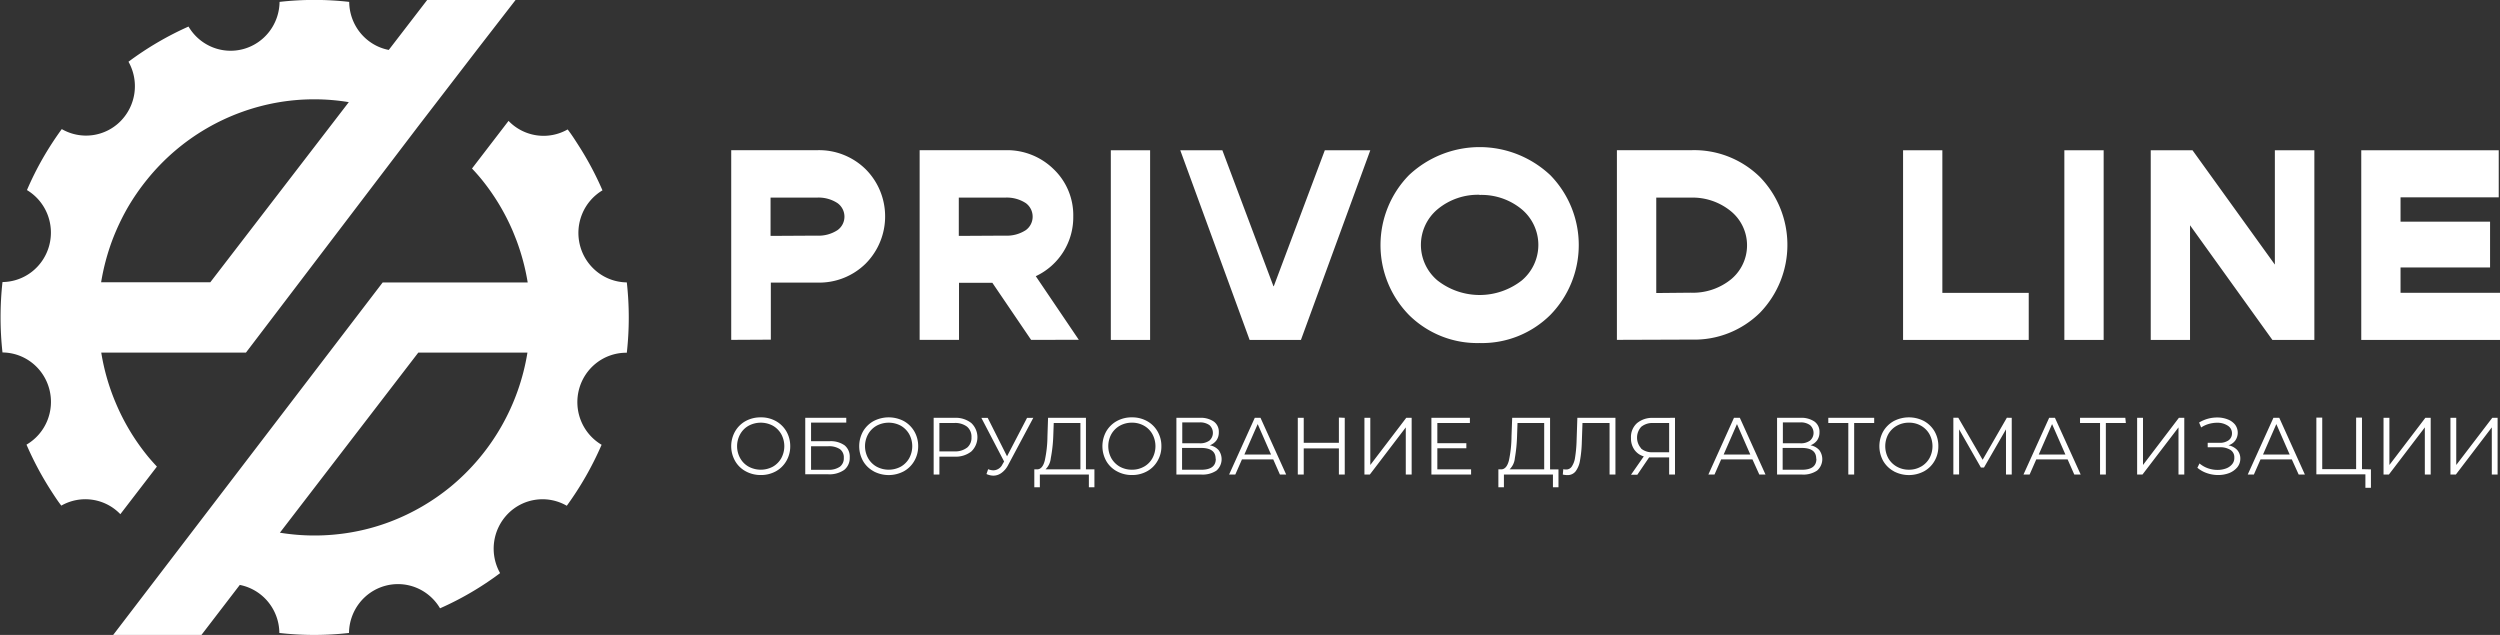 <svg xmlns="http://www.w3.org/2000/svg" fill="none" viewBox="0 0 189 48">
  <rect x="0" y="0" width="189" height="48" fill="#333333" stroke="none"/>
  <g fill="#fff" clip-path="url(#a)">
    <path d="M55.28 25.694v-14.34h6.525a4.997 4.997 0 0 1 1.964.35 5.037 5.037 0 0 1 1.677 1.092 5.027 5.027 0 0 1 1.088 1.634 5.066 5.066 0 0 1-1.088 5.497 5 5 0 0 1-3.641 1.437h-3.53v4.314l-2.996.016Zm6.464-7.88a2.607 2.607 0 0 0 1.574-.418 1.245 1.245 0 0 0 .522-1.02 1.258 1.258 0 0 0-.522-1.018 2.608 2.608 0 0 0-1.574-.418h-3.49v2.894l3.49-.02ZM77.952 25.694l-2.93-4.315h-2.521v4.315h-2.976v-14.34h6.526a5 5 0 0 1 1.948.356c.62.247 1.185.616 1.663 1.086a4.785 4.785 0 0 1 1.11 1.625c.255.614.38 1.275.367 1.94a4.915 4.915 0 0 1-2.834 4.519l3.253 4.809-3.606.005Zm-1.977-7.88a2.632 2.632 0 0 0 1.579-.418 1.255 1.255 0 0 0 .514-1.02 1.268 1.268 0 0 0-.514-1.018 2.632 2.632 0 0 0-1.579-.418h-3.49v2.894l3.49-.02ZM86.948 11.36h-2.97v14.339h2.97v-14.34ZM94.472 25.699l-5.244-14.34h3.182l3.862 10.28h.026l3.858-10.28h3.439L98.35 25.7h-3.878ZM111.86 25.933a7.295 7.295 0 0 1-2.886-.514 7.342 7.342 0 0 1-2.459-1.61 7.552 7.552 0 0 1-2.149-5.282c0-1.978.772-3.876 2.149-5.283a7.802 7.802 0 0 1 5.345-2.123c1.983 0 3.893.758 5.345 2.123a7.551 7.551 0 0 1 2.149 5.283 7.552 7.552 0 0 1-2.149 5.282 7.352 7.352 0 0 1-2.459 1.61c-.918.365-1.9.54-2.886.514Zm0-11.207a4.769 4.769 0 0 0-3.182 1.096 3.511 3.511 0 0 0 0 5.384 5.178 5.178 0 0 0 3.182 1.096c1.151 0 2.27-.386 3.182-1.096a3.511 3.511 0 0 0 0-5.384 4.77 4.77 0 0 0-3.182-1.085v-.01ZM122.238 25.694v-14.34h5.653a7.068 7.068 0 0 1 2.789.49 7.12 7.12 0 0 1 2.38 1.548 7.365 7.365 0 0 1 2.067 5.122 7.365 7.365 0 0 1-2.067 5.122 7.1 7.1 0 0 1-2.38 1.549 7.043 7.043 0 0 1-2.789.488l-5.653.02Zm5.577-3.566a4.568 4.568 0 0 0 3.061-1.019 3.334 3.334 0 0 0 .884-3.98 3.306 3.306 0 0 0-.884-1.144 4.568 4.568 0 0 0-3.061-1.045h-2.602v7.213l2.602-.025ZM143.872 25.699v-14.34h2.97v10.78h6.53v3.56h-9.5ZM159.036 11.36h-2.971v14.339h2.971v-14.34ZM171.794 25.699l-6.228-8.67v8.67h-2.97v-14.34h3.157l6.227 8.645v-8.645h2.986V25.7h-3.172ZM178.511 25.699v-14.34h10.393v3.561h-7.423v1.84h6.768v3.458h-6.768v1.92h7.524v3.56h-10.494ZM56.369 35.627a2.027 2.027 0 0 1-.797-.78 2.269 2.269 0 0 1 0-2.23c.19-.33.465-.602.797-.785a2.34 2.34 0 0 1 1.144-.28c.398-.008.79.089 1.14.28.33.183.605.452.797.78.194.34.295.727.292 1.12.004.392-.097.777-.292 1.115-.19.33-.465.602-.797.785-.35.19-.742.287-1.14.28-.399.004-.793-.094-1.144-.285Zm2.057-.346c.265-.151.484-.371.636-.637a1.905 1.905 0 0 0 0-1.824 1.703 1.703 0 0 0-.636-.637 1.936 1.936 0 0 0-1.825 0c-.268.148-.49.369-.64.637a1.87 1.87 0 0 0 0 1.824c.15.268.372.489.64.637a1.936 1.936 0 0 0 1.825 0ZM60.877 31.587h3.101v.362h-2.662v1.406h1.392c.403-.027.804.083 1.14.31a1.1 1.1 0 0 1 .392.913 1.151 1.151 0 0 1-.418.947 1.947 1.947 0 0 1-1.215.331h-1.73v-4.269Zm1.725 3.928c.314.022.627-.059.892-.23a.789.789 0 0 0 .298-.672.76.76 0 0 0-.293-.657 1.501 1.501 0 0 0-.897-.219h-1.286v1.778h1.286ZM66.046 35.627a2.026 2.026 0 0 1-.802-.78 2.305 2.305 0 0 1 0-2.23c.192-.33.469-.602.802-.785a2.461 2.461 0 0 1 2.28 0c.33.183.605.452.796.78.195.34.296.727.293 1.12.003.392-.098.777-.293 1.115-.19.33-.465.602-.797.785a2.44 2.44 0 0 1-2.28 0v-.005Zm2.052-.346c.265-.151.484-.371.636-.637a1.905 1.905 0 0 0 0-1.824 1.703 1.703 0 0 0-.636-.637 1.936 1.936 0 0 0-1.825 0c-.267.15-.489.37-.64.637a1.868 1.868 0 0 0 0 1.824c.151.267.373.487.64.637a1.936 1.936 0 0 0 1.825 0ZM73.429 31.98a1.473 1.473 0 0 1 .464 1.077 1.486 1.486 0 0 1-.464 1.077 1.898 1.898 0 0 1-1.271.388h-1.14v1.354h-.434v-4.289h1.589c.451-.023.896.116 1.256.393Zm-.318 1.864a.962.962 0 0 0 .333-.785.987.987 0 0 0-.333-.8 1.467 1.467 0 0 0-.968-.28h-1.125v2.145h1.125c.343.023.684-.076.963-.28h.005ZM78.118 31.587 76.192 35.2a1.66 1.66 0 0 1-.504.57c-.178.125-.39.191-.605.189a1.3 1.3 0 0 1-.505-.122l.126-.367c.128.055.265.085.404.087a.777.777 0 0 0 .68-.459l.122-.209-1.72-3.3h.48l1.462 2.908 1.512-2.904.474-.005ZM82.738 35.484v1.355h-.419v-.962h-3.706v.962h-.419v-1.355h.212c.277 0 .474-.24.58-.672.13-.603.198-1.217.201-1.834l.046-1.39h2.864v3.896h.64Zm-3.298-.845c-.03.32-.171.62-.399.845h2.638V31.98h-2.017l-.036 1.018c-.02.551-.083 1.1-.186 1.64ZM84.432 35.627a2.026 2.026 0 0 1-.802-.78 2.305 2.305 0 0 1 0-2.23c.192-.33.469-.602.802-.785a2.31 2.31 0 0 1 1.145-.28c.395-.007.786.09 1.134.28.332.181.607.45.797.78.197.339.298.726.293 1.12a2.14 2.14 0 0 1-.293 1.115 2.027 2.027 0 0 1-.797.785c-.348.19-.739.287-1.134.28-.4.006-.794-.093-1.145-.285Zm2.052-.346a1.63 1.63 0 0 0 .636-.637 1.905 1.905 0 0 0 0-1.824 1.631 1.631 0 0 0-.636-.637 1.821 1.821 0 0 0-.907-.229 1.861 1.861 0 0 0-.918.23c-.266.15-.487.37-.64.636a1.904 1.904 0 0 0 0 1.824c.153.266.374.486.64.637.281.154.597.233.918.229.317.004.63-.075.907-.23ZM92.122 34.022a1.15 1.15 0 0 1-.156 1.554 1.882 1.882 0 0 1-1.15.3h-1.88v-4.289H90.7c.374-.023.745.075 1.06.28a.941.941 0 0 1 .382.816c.006.218-.057.432-.181.61-.13.171-.304.3-.504.373.255.04.489.166.665.356Zm-2.743-.51h1.296c.267.02.533-.053.756-.203a.779.779 0 0 0 .194-.907.78.78 0 0 0-.194-.264 1.206 1.206 0 0 0-.756-.204h-1.296v1.579Zm2.521 1.162c0-.54-.368-.81-1.099-.81h-1.437v1.65H90.8c.746 0 1.114-.274 1.114-.824l-.015-.016ZM96.257 34.73h-2.365l-.504 1.147h-.469l1.942-4.29h.433l1.942 4.29h-.474l-.505-1.147Zm-.166-.366-1.009-2.303-1.008 2.303h2.017ZM101.663 31.587v4.29h-.443V33.9h-2.658v1.977h-.449v-4.29h.449v1.89h2.658v-1.91l.443.02ZM103.151 31.587h.444v3.566l2.718-3.566h.408v4.29h-.444V32.31l-2.718 3.566h-.408v-4.29ZM111.214 35.484v.392h-3v-4.289h2.91v.393h-2.461v1.528h2.193v.382h-2.193v1.594h2.551ZM117.821 35.484v1.355h-.419v-.962h-3.706v.962h-.419v-1.355h.212c.277 0 .474-.24.585-.672a8.969 8.969 0 0 0 .196-1.834l.051-1.39h2.864v3.896h.636Zm-3.298-.845c-.028.32-.17.621-.399.845h2.617V31.98h-2.017l-.035 1.018c-.016.55-.072 1.099-.166 1.64ZM122.127 31.587v4.29h-.444V31.98h-2.047l-.05 1.431c-.011.48-.058.959-.142 1.431a1.822 1.822 0 0 1-.343.81.768.768 0 0 1-.615.265 1.608 1.608 0 0 1-.338-.04l.036-.408a.694.694 0 0 0 .201.025.498.498 0 0 0 .434-.213c.132-.2.218-.426.252-.663.063-.394.102-.792.116-1.192l.061-1.839h2.879ZM126.63 31.587v4.29h-.443v-1.3h-1.513l-.893 1.315h-.479l.968-1.39a1.303 1.303 0 0 1-.716-.51 1.474 1.474 0 0 1-.252-.881 1.408 1.408 0 0 1 .454-1.12c.345-.28.779-.422 1.22-.398l1.654-.006Zm-2.571 2.318c.251.205.57.306.892.285h1.236v-2.21h-1.191a1.34 1.34 0 0 0-.917.285 1.211 1.211 0 0 0-.318.82c0 .304.113.597.318.82h-.02ZM132.485 34.73h-2.365l-.504 1.147h-.464l1.936-4.29h.444l1.941 4.29h-.469l-.519-1.147Zm-.161-.366-1.009-2.303-1.008 2.303h2.017ZM137.533 34.022a1.144 1.144 0 0 1-.161 1.554c-.34.222-.741.328-1.145.3h-1.881v-4.289h1.76c.375-.023.748.076 1.064.28a.942.942 0 0 1 .383.816 1.03 1.03 0 0 1-.181.61c-.13.171-.305.3-.505.373.255.04.489.166.666.356Zm-2.748-.51h1.301c.266.02.53-.052.751-.203a.765.765 0 0 0 .268-.586.78.78 0 0 0-.268-.585 1.18 1.18 0 0 0-.751-.204h-1.301v1.579Zm2.521 1.162c0-.54-.368-.81-1.094-.81h-1.443v1.65h1.443c.741 0 1.109-.274 1.109-.824l-.015-.016ZM141.688 31.98h-1.513v3.896h-.443V31.98h-1.513v-.393h3.469v.393ZM143.171 35.627c-.333-.181-.61-.45-.802-.78a2.302 2.302 0 0 1 0-2.23c.193-.33.47-.6.802-.785a2.47 2.47 0 0 1 2.284 0c.33.182.606.452.797.78.193.34.292.727.287 1.12.006.391-.093.777-.287 1.115-.19.33-.465.602-.797.785a2.447 2.447 0 0 1-2.284 0v-.005Zm2.052-.347c.267-.149.489-.37.641-.636a1.908 1.908 0 0 0 0-1.824 1.683 1.683 0 0 0-.641-.637 1.793 1.793 0 0 0-.907-.229 1.842 1.842 0 0 0-.913.23c-.269.148-.492.369-.646.636a1.908 1.908 0 0 0 0 1.824c.154.267.377.487.646.636.28.155.594.234.913.23.315.004.626-.075.902-.23h.005ZM152.087 31.587v4.29h-.434v-3.419l-1.664 2.889h-.232l-1.649-2.889v3.413h-.434v-4.289h.373l1.841 3.179 1.83-3.179.369.005ZM156.312 34.73h-2.37l-.504 1.147h-.464l1.942-4.29h.438l1.947 4.29h-.484l-.505-1.147Zm-.166-.366-1.009-2.303-1.008 2.303h2.017ZM160.715 31.98h-1.513v3.896h-.439V31.98h-1.513v-.393h3.424l.041.393ZM161.567 31.587h.444v3.566l2.713-3.566h.408v4.29h-.438V32.31l-2.724 3.566h-.403v-4.29ZM169.126 34.012a.97.97 0 0 1 .242.662c.002.24-.08.473-.232.657-.165.193-.375.341-.61.433-.266.1-.548.15-.832.148-.283 0-.564-.046-.832-.137a2.205 2.205 0 0 1-.741-.413l.161-.326c.189.16.407.285.641.367.232.08.475.122.721.122.216.003.431-.034.635-.107.179-.062.34-.171.464-.316a.731.731 0 0 0 .171-.51.647.647 0 0 0-.287-.575 1.447 1.447 0 0 0-.817-.204h-.908v-.336h.883c.248.014.494-.054.701-.193a.64.64 0 0 0 .252-.51.667.667 0 0 0-.323-.596 1.435 1.435 0 0 0-.807-.219c-.206.002-.411.031-.61.087-.209.058-.408.15-.59.27l-.156-.372a2.606 2.606 0 0 1 1.371-.382 2.1 2.1 0 0 1 .787.143c.221.08.416.219.565.402a1.023 1.023 0 0 1 0 1.212 1.01 1.01 0 0 1-.504.347c.248.045.476.166.655.346ZM173.261 34.73h-2.365l-.504 1.147h-.464l1.942-4.29h.443l1.937 4.29h-.469l-.52-1.147Zm-.161-.366-1.009-2.303-1.008 2.303h2.017ZM179.242 35.484v1.396h-.418v-1.019h-3.707v-4.289h.444v3.897h2.562v-3.897h.443v3.897l.676.015ZM180.195 31.587h.444v3.566l2.718-3.566h.403v4.29h-.443V32.31l-2.718 3.566h-.404v-4.29ZM185.253 31.587h.439v3.566l2.723-3.566h.403v4.29h-.438V32.31l-2.718 3.566h-.409v-4.29ZM32.294 0 29.39 3.775a3.613 3.613 0 0 1-1.14-.428 3.72 3.72 0 0 1-1.347-1.354A3.767 3.767 0 0 1 26.4.143a23.325 23.325 0 0 0-5.265 0 3.763 3.763 0 0 1-.778 2.248 3.7 3.7 0 0 1-1.964 1.318c-.78.211-1.606.159-2.354-.148a3.712 3.712 0 0 1-1.787-1.554 23.765 23.765 0 0 0-4.539 2.66 3.766 3.766 0 0 1-.596 4.49 3.666 3.666 0 0 1-4.447.602 24.428 24.428 0 0 0-1.447 2.232c-.44.77-.835 1.564-1.185 2.379a3.728 3.728 0 0 1 1.539 1.807c.304.755.355 1.59.145 2.378a3.742 3.742 0 0 1-1.306 1.985c-.639.5-1.421.774-2.228.783a24.398 24.398 0 0 0 0 5.323 3.673 3.673 0 0 1 2.238.786c.64.503 1.099 1.205 1.305 1.998a3.77 3.77 0 0 1-.163 2.388 3.722 3.722 0 0 1-1.565 1.797 24.293 24.293 0 0 0 1.825 3.433c.258.397.505.79.807 1.177a3.665 3.665 0 0 1 4.463.647l2.764-3.597c-.252-.275-.505-.55-.737-.84A16.418 16.418 0 0 1 8.8 30.579a16.432 16.432 0 0 1-1.145-3.922h10.938l13.03-17.121 4.595-5.975L38.98-.005 32.294 0ZM15.9 21.338H7.645c.177-1.083.46-2.146.842-3.173a17.44 17.44 0 0 1 1.135-2.415c.445-.77.951-1.505 1.512-2.195a16.31 16.31 0 0 1 10-5.833 16.112 16.112 0 0 1 5.235 0L15.9 21.338ZM15.23 48l2.899-3.78a3.69 3.69 0 0 1 2.136 1.278c.545.662.847 1.494.854 2.354 1.75.199 3.516.199 5.265 0 .01-.815.283-1.604.778-2.248a3.7 3.7 0 0 1 1.965-1.318 3.667 3.667 0 0 1 2.353.148 3.713 3.713 0 0 1 1.787 1.554 23.213 23.213 0 0 0 4.54-2.66 3.766 3.766 0 0 1 .595-4.49 3.666 3.666 0 0 1 4.447-.602 24.18 24.18 0 0 0 2.632-4.611 3.723 3.723 0 0 1-1.56-1.818 3.77 3.77 0 0 1-.139-2.402 3.735 3.735 0 0 1 1.342-1.99 3.671 3.671 0 0 1 2.263-.748c.197-1.767.197-3.551 0-5.318a3.678 3.678 0 0 1-2.229-.786 3.74 3.74 0 0 1-1.305-1.988 3.774 3.774 0 0 1 .15-2.38 3.729 3.729 0 0 1 1.544-1.805 23.756 23.756 0 0 0-1.83-3.428c-.258-.402-.505-.794-.803-1.177a3.67 3.67 0 0 1-4.468-.646l-2.763 3.601c.257.27.504.55.736.835a16.546 16.546 0 0 1 2.33 3.856c.106.25.207.51.303.754.382 1.026.665 2.087.842 3.169H28.93L8.558 48h6.671Zm16.394-21.343h8.25A16.561 16.561 0 0 1 34.1 36.767a16.432 16.432 0 0 1-4.564 2.659 15.916 15.916 0 0 1-3.142.846 16.26 16.26 0 0 1-5.234 0l10.464-13.617Z"/>
  </g>
  <defs>
    <clipPath id="a">
      <path fill="#fff" d="M0 0h189v48H0z"/>
    </clipPath>
  </defs>
</svg>
